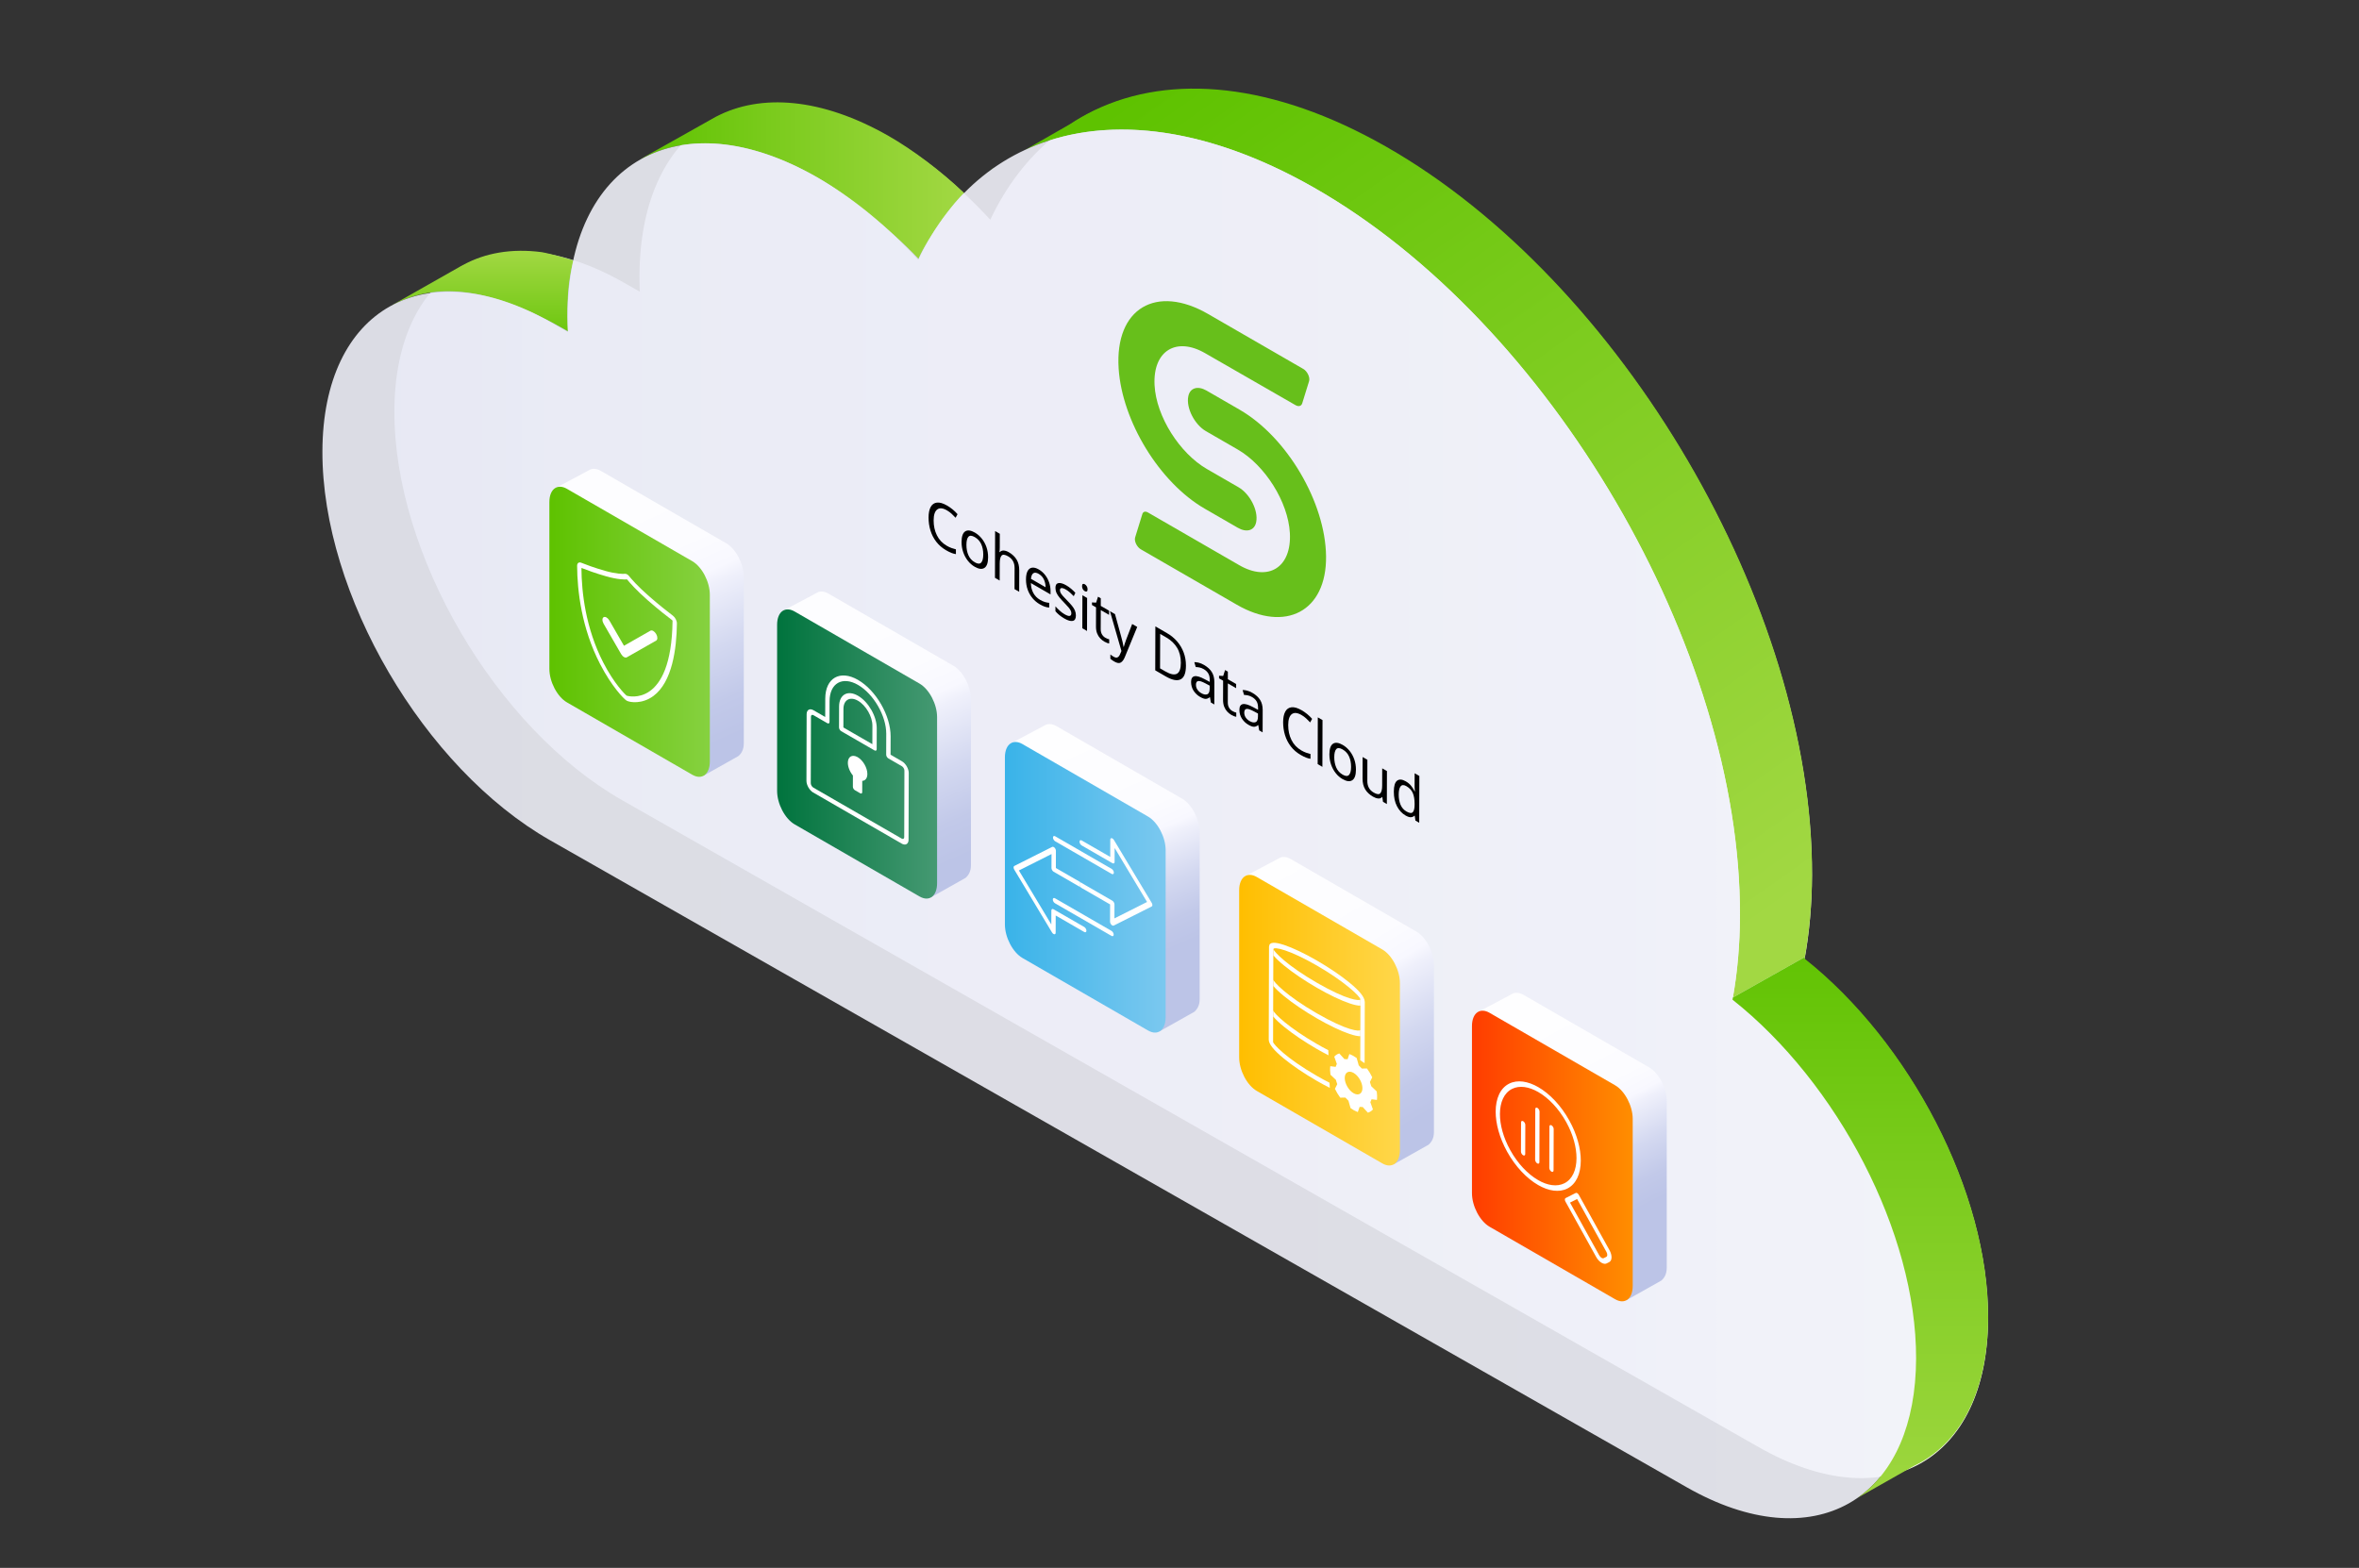 <?xml version="1.0" encoding="UTF-8"?><svg id="Layer_1" xmlns="http://www.w3.org/2000/svg" xmlns:xlink="http://www.w3.org/1999/xlink" viewBox="0 0 1624.7 1080"><rect x="0" y="0" width="1624.7" height="1080" fill="#333333" stroke="none"/><defs><style>.cls-1{fill:none;}.cls-2{fill:url(#linear-gradient);}.cls-3{clip-path:url(#clippath);}.cls-4{fill:#67bf1b;}.cls-5{fill:#fff;}.cls-6{clip-path:url(#clippath-1);}.cls-7{clip-path:url(#clippath-4);}.cls-8{clip-path:url(#clippath-3);}.cls-9{clip-path:url(#clippath-2);}.cls-10{clip-path:url(#clippath-5);}.cls-11{fill:url(#linear-gradient-8);}.cls-12{fill:url(#linear-gradient-9);}.cls-13{fill:url(#linear-gradient-3);}.cls-14{fill:url(#linear-gradient-4);}.cls-15{fill:url(#linear-gradient-2);}.cls-16{fill:url(#linear-gradient-6);}.cls-17{fill:url(#linear-gradient-7);}.cls-18{fill:url(#linear-gradient-5);}.cls-19{opacity:.9;}.cls-20{fill:url(#linear-gradient-14);}.cls-21{fill:url(#linear-gradient-15);}.cls-22{fill:url(#linear-gradient-16);}.cls-23{fill:url(#linear-gradient-17);}.cls-24{fill:url(#linear-gradient-13);}.cls-25{fill:url(#linear-gradient-12);}.cls-26{fill:url(#linear-gradient-10);}.cls-27{fill:url(#linear-gradient-11);}.cls-28{isolation:isolate;}</style><linearGradient id="linear-gradient" x1="271.6" y1="539.92" x2="1369.21" y2="539.92" gradientUnits="userSpaceOnUse"><stop offset="0" stop-color="#b2b7d8"/><stop offset=".16" stop-color="#c4c7e0"/><stop offset=".38" stop-color="#d5d8e9"/><stop offset=".53" stop-color="#dcdeec"/><stop offset="1" stop-color="#fffff7"/></linearGradient><linearGradient id="linear-gradient-2" x1="441.09" y1="124.37" x2="664.03" y2="124.37" gradientUnits="userSpaceOnUse"><stop offset="0" stop-color="#5ec200"/><stop offset=".41" stop-color="#7bcb1d"/><stop offset="1" stop-color="#a2d843"/></linearGradient><linearGradient id="linear-gradient-3" x1="331" y1="243.71" x2="331" y2="172.75" xlink:href="#linear-gradient-2"/><linearGradient id="linear-gradient-4" x1="816.03" y1="40.64" x2="1228.26" y2="623.66" xlink:href="#linear-gradient-2"/><linearGradient id="linear-gradient-5" x1="683.4" y1="116.08" x2="683.54" y2="116.27" xlink:href="#linear-gradient-2"/><linearGradient id="linear-gradient-6" x1="222.03" y1="567.54" x2="1319.65" y2="567.54" gradientUnits="userSpaceOnUse"><stop offset="0" stop-color="#edeef7"/><stop offset="1" stop-color="#f1f2f9"/></linearGradient><linearGradient id="linear-gradient-7" x1="1281.25" y1="636.86" x2="1281.25" y2="1056.59" xlink:href="#linear-gradient-2"/><clipPath id="clippath"><polygon class="cls-1" points="639.45 381.78 639.57 339.39 977.54 534.52 977.42 576.91 639.45 381.78"/></clipPath><linearGradient id="linear-gradient-8" x1="1047.91" y1="705.66" x2="1116.39" y2="839.24" gradientUnits="userSpaceOnUse"><stop offset="0" stop-color="#fefeff"/><stop offset=".41" stop-color="#fcfcff"/><stop offset=".52" stop-color="#f8f8ff"/><stop offset=".56" stop-color="#eff0fb"/><stop offset=".74" stop-color="#d3d8f0"/><stop offset=".89" stop-color="#c2c9e9"/><stop offset="1" stop-color="#bcc4e7"/></linearGradient><linearGradient id="linear-gradient-9" x1="1013.78" y1="796.32" x2="1124.49" y2="796.32" gradientUnits="userSpaceOnUse"><stop offset="0" stop-color="#ff3c00"/><stop offset="1" stop-color="#ff8e00"/></linearGradient><clipPath id="clippath-1"><polygon class="cls-1" points="1029.92 827.64 1030.19 731.96 1110.17 778.13 1109.89 873.81 1029.92 827.64"/></clipPath><linearGradient id="linear-gradient-10" x1="398.53" y1="301.16" x2="492.65" y2="512.93" xlink:href="#linear-gradient-8"/><linearGradient id="linear-gradient-11" x1="378.38" y1="435.19" x2="488.89" y2="435.19" gradientUnits="userSpaceOnUse"><stop offset="0" stop-color="#5ec200"/><stop offset="1" stop-color="#86d140"/></linearGradient><clipPath id="clippath-2"><polygon class="cls-1" points="397.24 462.83 397.49 375.79 466.23 415.47 465.98 502.51 397.24 462.83"/></clipPath><linearGradient id="linear-gradient-12" x1="555.31" y1="385.76" x2="649.14" y2="596.87" xlink:href="#linear-gradient-8"/><linearGradient id="linear-gradient-13" x1="535.22" y1="519.37" x2="645.38" y2="519.37" gradientUnits="userSpaceOnUse"><stop offset="0" stop-color="#00733d"/><stop offset="1" stop-color="#459972"/></linearGradient><clipPath id="clippath-3"><polygon class="cls-1" points="555.39 543.21 555.66 447.97 626 488.59 625.73 583.83 555.39 543.21"/></clipPath><linearGradient id="linear-gradient-14" x1="726.95" y1="508.37" x2="793.18" y2="659.91" xlink:href="#linear-gradient-8"/><linearGradient id="linear-gradient-15" x1="692.1" y1="611.2" x2="802.81" y2="611.2" gradientUnits="userSpaceOnUse"><stop offset="0" stop-color="#39b3e9"/><stop offset="1" stop-color="#7bc8ef"/></linearGradient><clipPath id="clippath-4"><polygon class="cls-1" points="697.98 627.45 698.23 538.33 793.76 593.48 793.51 682.6 697.98 627.45"/></clipPath><linearGradient id="linear-gradient-16" x1="867.89" y1="589.65" x2="975.65" y2="771.5" xlink:href="#linear-gradient-8"/><linearGradient id="linear-gradient-17" x1="853.44" y1="702.75" x2="964.15" y2="702.75" gradientUnits="userSpaceOnUse"><stop offset="0" stop-color="#ffbe00"/><stop offset="1" stop-color="#ffd74a"/></linearGradient><clipPath id="clippath-5"><polygon class="cls-1" points="873.78 730.92 874.03 642.64 948.63 685.71 948.38 773.99 873.78 730.92"/></clipPath></defs><path class="cls-2" d="M954.29,101.48c-122.26-69.61-227.34-44.92-272.26,49.86-21.42-23.21-45.2-42.89-70.23-57.14-94.36-53.72-171.09-10.6-171.39,96.27,0,3.45,.09,6.96,.22,10.45l-11.15-6.35c-86.89-49.47-157.58-9.74-157.86,88.71-.28,98.49,69.95,218.45,156.84,267.91l782.88,445.71c86.92,49.49,157.61,9.76,157.9-88.73,.25-86.66-54.14-189.96-126.43-247.19,3.28-17.9,5.07-37.22,5.13-58,.53-184.35-130.93-408.88-293.63-501.51Z"/><path class="cls-15" d="M562.23,121.82c20.54,11.69,49.82,34.86,70.35,56.4,6.55-15.08,25.55-40.49,31.45-45.23-15.72-15.08-35.46-29.9-52.17-39.42-46.08-26.24-87.93-29.31-118.75-13.17l.02-.03-49.18,27.65s-5.96,3.41-.68,.63c30.84-16.21,72.78-13.12,118.95,13.17Z"/><path class="cls-13" d="M391.25,228.29s-2.46-27.3,3.77-48.78c.1-.35-15.4-4.68-21.88-5.81-20.5-2.72-38.96,.44-54.33,8.9l-.02-.05-51.2,29.05s-2.48,1.24,2.78-1.52c24.79-13.03,60.29-17.16,120.9,18.21Z"/><g><path class="cls-14" d="M904.72,129.11c162.69,92.63,294.16,317.16,293.63,501.51-.06,20.22-1.77,39.03-4.88,56.53l49.6-27.92c3.12-17.6,4.89-36.5,4.95-56.84,.53-184.35-130.93-408.88-293.66-501.53-77.42-44.07-147.94-50.29-200.68-24.88h-.05s-.53,.29-.53,.29c-5.63,2.74-11.04,5.85-16.25,9.31l-30.61,17.55c52.49-24.19,122.14-17.5,198.49,25.97Z"/><path class="cls-18" d="M684.66,115.5l-2.37,1.36c.33-.14,.67-.27,1.01-.41,.45-.32,.91-.64,1.37-.95Z"/></g><g class="cls-19"><path class="cls-16" d="M904.72,129.11c-122.26-69.61-227.34-44.92-272.26,49.86-21.42-23.21-45.2-42.89-70.23-57.14-94.36-53.72-171.09-10.6-171.39,96.27,0,3.45,.09,6.96,.22,10.45l-11.15-6.35c-86.89-49.47-157.58-9.74-157.86,88.71-.28,98.49,69.95,218.45,156.84,267.91l782.88,445.71c86.92,49.49,157.61,9.76,157.9-88.73,.25-86.66-54.14-189.96-126.43-247.19,3.28-17.9,5.07-37.22,5.13-58,.53-184.35-130.93-408.88-293.63-501.51Z"/></g><g class="cls-28"><g><path class="cls-4" d="M897.58,254.12l-65.58-37.86c-35.51-20.5-64.28-4.09-61.56,37.64,2.36,36.17,28.02,78.44,59.31,96.51l22.73,13.12c6.01,3.47,11.53,2.06,12.69-3.95,1.57-8.09-4.47-19.49-12.13-23.91l-21.84-12.61c-18.62-10.75-34.92-36.06-36.03-57.79-1.21-23.64,14.93-33.47,34.88-21.95l62.18,35.75c2.14,1.23,4.02,.71,4.64-1.25l4.72-15.25c.81-2.6-1.21-6.83-4.02-8.46"/><path class="cls-4" d="M853.81,282.24l-22.86-13.2c-5.92-3.42-11.33-1.99-12.53,3.9-1.66,8.1,4.4,19.59,12.1,24.04l21.98,12.69c18.53,10.7,34.69,35.87,35.87,57.53,1.29,23.77-14.87,33.67-34.86,22.12l-62.9-36.31c-1.77-1.02-3.32-.6-3.83,1.04l-4.98,16.14c-.77,2.51,1.18,6.61,3.89,8.18l66.15,38.19c33.39,19.28,61.9,4.73,61.45-33.41-.44-37.07-26.92-82.11-59.48-100.9"/></g></g><path class="cls-17" d="M1242.89,660.39c.07-.38,.12-.78,.18-1.16l-49.6,27.92c-.09,.49-.16,.99-.25,1.47,72.29,57.23,126.68,160.53,126.43,247.19-.13,45.61-15.37,78.6-40.31,95.98l38.74-21.96c31.33-14.8,51.06-50.33,51.21-102.23,.25-86.7-54.1-189.94-126.39-247.21Z"/><g class="cls-28"><g class="cls-3"><g><path d="M652.22,348.22c-2.71-1.56-5.01-2.23-6.91-2.01-1.9,.22-3.34,1.21-4.31,2.98s-1.47,4.18-1.48,7.24,.43,6.18,1.32,9.04c.89,2.86,2.23,5.45,4.02,7.76,1.79,2.3,4.03,4.24,6.71,5.79,1.45,.84,2.7,1.46,3.74,1.86,1.05,.41,2.06,.68,3.05,.83v-3.3c-1-.24-2.02-.56-3.06-.93-1.03-.37-2.11-.88-3.24-1.54-3.03-1.75-5.29-4.15-6.8-7.21-1.51-3.07-2.25-6.47-2.24-10.24s.83-6.3,2.46-7.54c1.63-1.24,3.86-1.04,6.69,.59,1.18,.68,2.27,1.48,3.26,2.4,.99,.91,1.9,1.82,2.71,2.71l1.34-2.45c-2.07-2.38-4.48-4.37-7.26-5.98"/><path d="M671.36,387.34c-2.02-1.16-3.48-2.8-4.4-4.9-.92-2.09-1.37-4.49-1.36-7.17s.47-4.53,1.38-5.53c.92-1,2.38-.92,4.4,.25s3.49,2.78,4.42,4.84c.93,2.07,1.39,4.44,1.39,7.13s-.48,4.54-1.42,5.56c-.94,1.03-2.4,.97-4.39-.18m.09-20.46c-2.85-1.64-5.1-1.92-6.74-.83-1.64,1.1-2.47,3.52-2.48,7.28,0,2.52,.38,4.88,1.16,7.1,.78,2.22,1.85,4.18,3.21,5.89s2.92,3.07,4.66,4.07c2.83,1.63,5.08,1.9,6.74,.79,1.67-1.1,2.5-3.54,2.51-7.29,0-2.52-.38-4.87-1.14-7.05-.77-2.19-1.84-4.14-3.22-5.85s-2.95-3.08-4.72-4.11"/><path d="M688.59,367.69l-3.24-1.87-.09,32.21,3.24,1.87,.03-11.74c0-2.66,.43-4.46,1.26-5.41,.83-.96,2.35-.79,4.56,.49,2.96,1.71,4.43,4.38,4.42,8.02l-.04,14.54,3.21,1.85,.04-14.79c0-2.91-.59-5.38-1.81-7.39-1.21-2.01-3.01-3.71-5.4-5.09-1.28-.74-2.47-1.12-3.57-1.16-1.09-.04-1.96,.34-2.61,1.13l-.22-.13c.13-.92,.19-1.94,.19-3.08l.03-9.45"/><path d="M710.05,398.72c.18-1.93,.71-3.22,1.62-3.84s2.12-.49,3.68,.4c1.65,.95,2.85,2.25,3.61,3.89,.76,1.65,1.15,3.43,1.17,5.36l-10.07-5.81m5.34-6.47c-1.75-1.01-3.28-1.41-4.6-1.21s-2.34,.98-3.07,2.34c-.73,1.36-1.1,3.29-1.11,5.77s.39,4.91,1.18,7.09,1.91,4.13,3.33,5.83c1.42,1.69,3.08,3.09,4.98,4.19,1.35,.78,2.52,1.33,3.51,1.66,.98,.33,1.98,.53,2.99,.6v-3.26c-1.03-.09-2.03-.28-3-.57-.97-.3-2.08-.8-3.34-1.52-1.97-1.14-3.5-2.69-4.58-4.67-1.09-1.98-1.66-4.26-1.7-6.86l13.54,7.82v-2.24c.01-2.06-.31-4.05-.96-5.97-.65-1.92-1.58-3.65-2.81-5.21-1.23-1.56-2.68-2.82-4.35-3.79"/><path d="M734.34,403.19c-2.21-1.28-4-1.78-5.37-1.53-1.37,.26-2.06,1.35-2.06,3.27,0,1.24,.24,2.4,.73,3.48,.49,1.08,1.19,2.16,2.09,3.24,.91,1.09,2,2.29,3.28,3.59,1.3,1.32,2.3,2.41,3,3.26,.7,.86,1.18,1.6,1.45,2.2,.27,.61,.41,1.2,.4,1.76,0,1.02-.38,1.62-1.11,1.8-.74,.18-1.94-.2-3.58-1.15-1.16-.67-2.29-1.51-3.41-2.54-1.12-1.03-2.07-2-2.86-2.91v3.39c.75,.89,1.63,1.75,2.62,2.59,1,.82,2.18,1.64,3.56,2.44,2.41,1.39,4.33,1.93,5.76,1.63,1.43-.31,2.15-1.57,2.15-3.77,0-1.22-.23-2.36-.69-3.44-.46-1.08-1.14-2.15-2.02-3.23-.88-1.07-1.95-2.25-3.2-3.51-1.26-1.26-2.26-2.32-3-3.17-.75-.86-1.28-1.59-1.6-2.19-.32-.61-.48-1.24-.47-1.89,0-.85,.35-1.32,1.05-1.41,.7-.09,1.72,.24,3.05,1.01,.96,.55,1.89,1.24,2.8,2.04,.91,.81,1.78,1.65,2.61,2.53l1.11-2.33c-.91-.97-1.88-1.9-2.93-2.79-1.05-.88-2.17-1.68-3.38-2.38"/><path d="M748.73,411.92l-3.25-1.88-.06,22.72,3.25,1.88,.06-22.72m-1.57-9.44c-.54-.31-1-.38-1.36-.21-.37,.17-.56,.66-.56,1.48s.18,1.53,.55,2.13c.36,.59,.82,1.05,1.36,1.36,.49,.28,.93,.35,1.31,.18,.38-.16,.58-.65,.58-1.47s-.19-1.53-.57-2.13c-.38-.6-.82-1.04-1.31-1.33"/><path d="M758.15,412.14l-1.92-1.11-1.31,4.09-2.85-.16v1.78s2.8,1.62,2.8,1.62l-.04,13.23c0,1.83,.26,3.42,.8,4.75,.53,1.33,1.24,2.45,2.11,3.37,.87,.92,1.82,1.67,2.86,2.27,.59,.34,1.2,.63,1.85,.87,.64,.24,1.13,.36,1.48,.36v-2.84c-.31-.04-.73-.17-1.25-.38-.52-.22-1.02-.47-1.51-.75-.91-.52-1.65-1.28-2.23-2.28-.58-1-.86-2.19-.86-3.58l.04-13.14,5.72,3.3v-2.88s-5.71-3.3-5.71-3.3v-5.22"/><path d="M783.26,431.86l-3.51-2.02-4.06,10.57c-.35,.96-.68,1.91-1.01,2.88-.32,.96-.56,1.75-.71,2.37l-.15-.08c-.14-1.02-.36-2.12-.66-3.31-.29-1.18-.62-2.47-.99-3.84l-4.24-15.4-3.47-2,7.9,27.41-1.04,2.41c-.42,.97-.98,1.63-1.67,1.97-.69,.34-1.6,.18-2.74-.48-.41-.24-.82-.5-1.19-.78-.38-.28-.71-.52-.98-.73v2.96c.31,.27,.69,.57,1.13,.89,.44,.33,.96,.66,1.54,1,1.92,1.11,3.42,1.34,4.51,.69,1.09-.65,1.99-1.84,2.71-3.57l8.6-20.94"/><path d="M798.96,460.41l.07-23.73,4.32,2.49c3.17,1.83,5.62,4.19,7.35,7.06,1.73,2.88,2.59,6.34,2.58,10.38-.02,8.03-3.6,9.98-10.73,5.86l-3.58-2.06m4.87-24.23l-8.11-4.69-.09,30.26,7.34,4.24c4.33,2.5,7.71,3.16,10.14,1.97,2.43-1.18,3.66-4.33,3.67-9.45,0-3.22-.51-6.24-1.57-9.05-1.05-2.82-2.55-5.35-4.51-7.61-1.95-2.26-4.24-4.15-6.87-5.66"/><path d="M827.29,477.45c-1.06-.61-1.92-1.41-2.6-2.4s-1.01-2.11-1.01-3.38c0-1.44,.48-2.29,1.43-2.53,.95-.24,2.65,.29,5.11,1.6l2.92,1.55v2.04c-.01,2.2-.58,3.51-1.7,3.92-1.12,.41-2.51,.15-4.15-.8m2.01-19.39c-1.28-.74-2.51-1.26-3.69-1.56-1.18-.3-2.2-.42-3.06-.39l.99,3.37c.81,.02,1.69,.12,2.62,.31,.93,.18,1.92,.57,2.95,1.17,1.3,.75,2.31,1.71,3.02,2.86,.71,1.15,1.07,2.67,1.06,4.56v1.36s-3.36-1.81-3.36-1.81c-3.22-1.74-5.61-2.45-7.16-2.11-1.55,.33-2.33,1.63-2.34,3.89s.58,4.36,1.75,6.13c1.18,1.78,2.66,3.18,4.46,4.21,1.65,.95,2.96,1.41,3.92,1.37,.96-.04,1.87-.44,2.73-1.18l.15,.09,.62,3.58,2.36,1.36,.04-15.47c0-2.66-.57-4.93-1.72-6.81-1.15-1.89-2.93-3.52-5.35-4.92"/><path d="M845.66,462.66l-1.92-1.11-1.3,4.09-2.85-.16v1.78s2.8,1.62,2.8,1.62l-.04,13.23c0,1.83,.27,3.42,.8,4.75,.54,1.33,1.25,2.45,2.12,3.37,.87,.91,1.82,1.67,2.85,2.26,.59,.34,1.21,.63,1.85,.87,.64,.24,1.13,.36,1.48,.36v-2.84c-.31-.04-.73-.17-1.24-.38-.52-.22-1.02-.47-1.51-.75-.91-.52-1.65-1.28-2.23-2.28-.58-1-.86-2.19-.86-3.58l.04-13.14,5.71,3.3v-2.88s-5.71-3.3-5.71-3.3v-5.22"/><path d="M860.56,496.66c-1.05-.61-1.92-1.41-2.6-2.4-.67-.98-1.01-2.11-1.01-3.38,0-1.44,.48-2.29,1.43-2.53,.95-.24,2.65,.29,5.11,1.6l2.91,1.55v2.04c-.01,2.2-.57,3.52-1.7,3.92-1.12,.41-2.51,.15-4.15-.8m2.02-19.39c-1.28-.74-2.51-1.26-3.69-1.56-1.18-.3-2.21-.43-3.07-.39l.99,3.37c.81,.02,1.69,.12,2.63,.31,.93,.18,1.92,.57,2.95,1.17,1.3,.75,2.31,1.71,3.02,2.86,.71,1.14,1.06,2.66,1.06,4.56v1.36s-3.36-1.81-3.36-1.81c-3.22-1.74-5.61-2.45-7.16-2.11-1.55,.33-2.33,1.63-2.34,3.89s.58,4.36,1.76,6.13c1.18,1.77,2.66,3.18,4.46,4.21,1.65,.95,2.95,1.4,3.91,1.37,.97-.04,1.87-.44,2.74-1.18l.15,.08,.62,3.58,2.36,1.36,.04-15.47c0-2.66-.57-4.93-1.72-6.81-1.15-1.89-2.93-3.52-5.34-4.91"/><path d="M896.42,489.21c-2.71-1.56-5.01-2.23-6.91-2.01-1.89,.22-3.34,1.21-4.31,2.98s-1.47,4.19-1.48,7.24,.43,6.18,1.32,9.04c.89,2.87,2.23,5.45,4.03,7.76,1.79,2.31,4.02,4.23,6.7,5.78,1.45,.84,2.7,1.46,3.75,1.86,1.04,.41,2.06,.68,3.04,.82v-3.3c-1-.24-2.02-.56-3.05-.92-1.03-.37-2.12-.89-3.25-1.54-3.03-1.75-5.29-4.15-6.8-7.21-1.51-3.07-2.25-6.47-2.24-10.24s.83-6.3,2.46-7.54c1.63-1.24,3.86-1.04,6.69,.59,1.18,.68,2.27,1.48,3.26,2.4s1.9,1.82,2.71,2.71l1.34-2.45c-2.07-2.38-4.48-4.37-7.26-5.98"/><polyline points="910.85 496.01 907.6 494.14 907.51 526.35 910.76 528.23 910.85 496.01"/><path d="M924.71,533.61c-2.02-1.16-3.48-2.8-4.41-4.9-.91-2.09-1.37-4.49-1.36-7.17s.47-4.53,1.38-5.53c.91-1,2.38-.92,4.39,.24s3.49,2.78,4.42,4.84c.93,2.07,1.39,4.44,1.39,7.13s-.48,4.54-1.42,5.56c-.94,1.03-2.4,.97-4.39-.18m.1-20.45c-2.85-1.65-5.1-1.93-6.74-.84-1.64,1.1-2.47,3.52-2.48,7.28,0,2.52,.38,4.89,1.16,7.1,.78,2.22,1.86,4.19,3.21,5.89,1.36,1.71,2.92,3.07,4.66,4.07,2.83,1.63,5.08,1.9,6.74,.79,1.67-1.1,2.5-3.54,2.51-7.29,0-2.52-.38-4.87-1.14-7.05-.77-2.19-1.84-4.14-3.22-5.85s-2.95-3.08-4.71-4.1"/><path d="M955.2,531.13l-3.24-1.87-.03,11.83c0,2.66-.43,4.45-1.29,5.37-.85,.93-2.37,.75-4.56-.51-2.92-1.69-4.38-4.34-4.37-7.96l.04-14.62-3.29-1.9-.04,14.88c0,2.88,.59,5.33,1.8,7.34,1.2,2.01,2.99,3.7,5.38,5.08,1.28,.74,2.48,1.16,3.62,1.26s2.02-.25,2.66-1.07l.15,.08,.48,3.29,2.65,1.53,.06-22.72"/><path d="M968.57,558.93c-1.77-1.02-3.09-2.54-3.96-4.54-.86-2-1.3-4.36-1.29-7.07s.45-4.57,1.33-5.66c.88-1.09,2.19-1.14,3.94-.13,2.19,1.26,3.69,2.89,4.49,4.87s1.2,4.38,1.19,7.21v.68c0,2.66-.44,4.39-1.29,5.22-.85,.83-2.32,.64-4.41-.57m8.97-24.41l-3.24-1.87-.03,9.07c0,.43,.02,1.01,.07,1.76,.05,.76,.09,1.32,.14,1.72l-.22-.13c-.62-1.29-1.41-2.54-2.37-3.75-.97-1.21-2.22-2.26-3.75-3.14-2.46-1.42-4.43-1.56-5.93-.42-1.49,1.13-2.24,3.65-2.25,7.55s.71,7.26,2.18,10.07c1.47,2.82,3.43,4.94,5.9,6.36,1.55,.89,2.82,1.29,3.8,1.17,.99-.11,1.77-.48,2.37-1.09l.15,.08,.47,3.33,2.62,1.51,.09-32.21"/></g></g></g><g><path class="cls-11" d="M1147.92,873.45v-115.05c0-8.93-5.43-19.29-12.12-23.16l-86.48-49.93c-3.12-1.8-5.97-1.87-8.12-.53l-23.47,12.47,12.04,6.95v108.43c0,8.92,5.43,19.29,12.12,23.16l78.21,45.16v14.7l24.09-13.55c2.01-1.72,3.72-4.39,3.72-8.65Z"/><path class="cls-12" d="M1025.9,697.67l86.47,49.92c6.69,3.86,12.12,14.23,12.12,23.16v115.04c0,8.92-5.43,13.03-12.12,9.16l-86.47-49.92c-6.69-3.86-12.12-14.23-12.12-23.16v-115.04c0-4.69,1.5-8.05,3.89-9.62,2.16-1.42,5.05-1.38,8.23,.45Z"/><g class="cls-28"><g class="cls-6"><g><path class="cls-5" d="M1103.06,866.48c-.57-.33-1.14-.91-1.56-1.66l-20.19-36.42,4.89-2.46,20.19,36.42c.39,.69,.58,1.41,.58,2.02,0,.66-.23,1.18-.68,1.4l-1.77,.89c-.41,.2-.93,.12-1.47-.19m-17.86-42.37l1.08-.54-1.08,.54m1.08-2.23c-.36-.21-.72-.27-1.01-.12l-7.04,3.55c-.59,.3-.62,1.35-.07,2.35l21.21,38.24c.99,1.78,2.33,3.18,3.67,3.95,0,0,.02,0,.02,.01,0,0,.02,0,.03,.01,1.24,.71,2.49,.91,3.46,.41l1.77-.89c1.06-.53,1.6-1.79,1.61-3.33,0-1.43-.45-3.15-1.37-4.8l-21.2-38.24c-.29-.52-.68-.93-1.07-1.15"/><path class="cls-5" d="M1059.33,812.88c-7.02-4.05-14-11.28-19.17-20.61-4.78-8.63-7.14-17.45-7.12-24.91,.02-8.07,2.82-14.5,8.35-17.28,5.12-2.57,11.61-1.55,18.1,2.19,7.02,4.06,14,11.29,19.18,20.62l1.07-.54,1.08-.54-1.08,.54-1.07,.54c4.78,8.63,7.13,17.46,7.11,24.91-.02,8.07-2.82,14.5-8.35,17.28-5.12,2.57-11.61,1.56-18.1-2.19m.18-64c-7.21-4.16-14.44-5.29-20.12-2.43-6.14,3.08-9.26,10.25-9.28,19.21-.03,8.27,2.6,18.11,7.91,27.7,5.75,10.36,13.52,18.41,21.31,22.91,7.21,4.16,14.45,5.3,20.12,2.44,6.14-3.09,9.26-10.25,9.28-19.21,.03-8.27-2.6-18.11-7.91-27.69-5.75-10.36-13.52-18.42-21.31-22.92"/><path class="cls-5" d="M1049.06,772.33c-.82-.47-1.48-.1-1.48,.84l-.06,20.07c0,.93,.65,2.07,1.47,2.54s1.47,.09,1.47-.84l.06-20.07c0-.93-.65-2.07-1.46-2.54"/><path class="cls-5" d="M1058.86,763.16c-.82-.47-1.48-.09-1.48,.84l-.1,34.86c0,.93,.65,2.07,1.47,2.54s1.47,.09,1.47-.84l.1-34.86c0-.93-.65-2.07-1.46-2.54"/><path class="cls-5" d="M1068.59,775.17c-.81-.47-1.47-.09-1.47,.85l-.08,28.48c0,.93,.65,2.07,1.46,2.54s1.48,.1,1.48-.84l.08-28.48c0-.94-.65-2.07-1.47-2.55"/></g></g></g></g><g><path class="cls-26" d="M512.27,512.19v-114.84c0-8.91-5.42-19.26-12.1-23.12l-86.32-49.84c-3.12-1.8-5.96-1.87-8.1-.53l-23.43,12.45,12.02,6.94v108.23c0,8.91,5.42,19.26,12.1,23.12l78.07,45.07v14.67l24.04-13.52c2.01-1.72,3.71-4.38,3.71-8.63Z"/><path class="cls-27" d="M390.47,336.73l86.31,49.83c6.68,3.86,12.1,14.21,12.1,23.12v114.83c0,8.91-5.42,13-12.1,9.15l-86.31-49.83c-6.68-3.86-12.1-14.21-12.1-23.12v-114.83c0-4.68,1.49-8.03,3.88-9.6,2.16-1.42,5.04-1.38,8.22,.45Z"/><g class="cls-28"><g class="cls-9"><g><path class="cls-5" d="M431.62,479.22c-1-.73-8.65-8.24-16.19-22.96-12.15-23.75-14.85-48.34-14.98-64.78,0-.17,.11-.25,.25-.19,3,1.2,9.17,3.54,16.69,5.67,8.08,2.3,12.73,2.28,14.47,2.15,1.73,2.13,6.37,7.51,14.43,14.53,7.45,6.49,13.64,11.3,16.67,13.58,.15,.11,.25,.32,.25,.48-.77,60.25-30.81,51.81-31.57,51.52h-.01m.25-83.6c-.48-.28-.95-.41-1.38-.37-1.52,.14-5.92,.19-13.82-2.05-7.4-2.1-13.46-4.4-16.41-5.58-1.6-.64-2.81,.29-2.79,2.17,.13,17.11,2.98,42.74,15.84,67.68,7.85,15.22,16.19,23.85,18.18,25.11l.25,.14,.04,.02c2.16,1.12,10.51,2.42,18.25-3.33,12.97-9.64,15.96-32.48,16.17-49.95,.02-1.85-1.17-4.16-2.77-5.37h0c-2.97-2.25-9.05-6.97-16.38-13.36-7.89-6.88-12.28-12-13.79-13.89-.42-.53-.9-.94-1.38-1.22"/><path class="cls-5" d="M449.94,434.65c-.7-.41-1.41-.51-1.95-.21l-18.24,10.39-10.09-17.47c-.54-.91-1.24-1.62-1.94-2.02s-1.4-.51-1.94-.22c-1.11,.59-1.15,2.6-.08,4.5l12.06,20.88c.54,.94,1.25,1.67,1.97,2.08s1.43,.51,1.98,.2l20.22-11.52c1.07-.63,1.08-2.63,.01-4.49-.54-.95-1.27-1.69-1.99-2.11"/></g></g></g></g><g><path class="cls-25" d="M668.7,596.13v-114.48c0-8.88-5.4-19.2-12.06-23.05l-86.05-49.68c-3.11-1.79-5.94-1.86-8.08-.53l-23.36,12.41,11.99,6.92v107.89c0,8.88,5.4,19.2,12.06,23.04l77.83,44.93v14.62l23.97-13.48c2-1.71,3.7-4.37,3.7-8.6Z"/><path class="cls-24" d="M547.28,421.22l86.05,49.68c6.66,3.85,12.06,14.16,12.06,23.04v114.47c0,8.88-5.4,12.96-12.06,9.12l-86.05-49.68c-6.66-3.85-12.06-14.16-12.06-23.04v-114.47c0-4.67,1.49-8.01,3.87-9.57,2.15-1.41,5.03-1.37,8.19,.45Z"/><g class="cls-28"><g class="cls-8"><g><path class="cls-5" d="M580.86,501.1l.04-12.7c0-3.16,1.13-5.38,2.95-6.42,1.82-1.03,4.31-.88,7.06,.71,2.75,1.59,5.23,4.31,7.04,7.43,1.8,3.13,2.91,6.63,2.9,9.8l-.04,12.7-19.95-11.52m10.06-21.85c-7.16-4.12-12.99-.8-13.02,7.42l-.04,14.42c0,.45,.16,.99,.44,1.47,.27,.47,.66,.88,1.06,1.11h.02s22.93,13.25,22.93,13.25c.39,.22,.78,.27,1.05,.11,.28-.16,.44-.51,.44-.96l.04-14.42c.02-8.22-5.77-18.26-12.92-22.39m-30.78,63.25c-.48-.28-.91-.74-1.23-1.3-.32-.56-.51-1.16-.51-1.71l.13-45.85c0-.54,.19-.93,.51-1.11,.33-.18,.76-.15,1.23,.12l9.54,5.51c.4,.23,.78,.27,1.06,.11,.28-.16,.44-.51,.44-.97l.04-14.37c.02-6.16,2.23-10.49,5.78-12.52,3.56-2.02,8.43-1.73,13.8,1.37,5.36,3.1,10.23,8.43,13.76,14.54,3.53,6.11,5.71,12.98,5.69,19.14l-.04,14.37c0,.45,.16,.99,.43,1.47,.28,.48,.66,.88,1.06,1.11l9.32,5.38c.48,.28,.91,.75,1.23,1.31,.32,.55,.51,1.16,.51,1.7l-.13,45.85c0,.55-.19,.93-.51,1.12-.33,.18-.76,.15-1.23-.12l-60.87-35.14m30.81-74.16c-12.39-7.15-22.54-1.37-22.58,12.87l-.04,12.66-8.04-4.64c-2.62-1.51-4.74-.3-4.75,2.7l-.13,45.85c0,3.01,2.1,6.66,4.72,8.18l60.87,35.14c2.62,1.5,4.74,.3,4.75-2.71l.13-45.85c0-3-2.1-6.66-4.72-8.17l-7.81-4.51,.04-12.66c.03-14.24-10.05-31.7-22.43-38.85"/><path class="cls-5" d="M590.68,521.57c-.14-.08-.28-.16-.43-.23-3.28-1.66-5.99-.2-6.28,3.39-.26,3.07,1.21,6.77,3.45,9.47l-.02,7.78c0,.85,.6,1.89,1.34,2.31l3.74,2.16c.74,.43,1.34,.08,1.35-.77l.02-7.78c2.09-.1,3.51-1.83,3.52-4.75,.01-4.26-2.98-9.45-6.69-11.59"/></g></g></g></g><g><path class="cls-20" d="M826.24,688.34v-115.05c0-8.93-5.43-19.29-12.12-23.16l-86.48-49.93c-3.12-1.8-5.97-1.87-8.12-.53l-23.47,12.47,12.04,6.95v108.43c0,8.92,5.43,19.29,12.12,23.16l78.21,45.16v14.7l24.09-13.55c2.01-1.72,3.72-4.39,3.72-8.65Z"/><path class="cls-21" d="M704.22,512.56l86.47,49.92c6.69,3.86,12.12,14.23,12.12,23.16v115.04c0,8.92-5.43,13.03-12.12,9.16l-86.47-49.92c-6.69-3.86-12.12-14.23-12.12-23.16v-115.04c0-4.69,1.5-8.05,3.89-9.62,2.16-1.42,5.05-1.38,8.23,.45Z"/><g class="cls-28"><g class="cls-7"><g><path class="cls-5" d="M725.73,583.48c-.37-.21-.74-.27-1.02-.13l-13.08,6.58-13.08,6.59c-.3,.15-.47,.5-.48,.97s.17,1.03,.47,1.53l13,21.64,13,21.65c.28,.47,.65,.84,1.02,1.05,.2,.12,.4,.19,.59,.2,.55,.05,.91-.37,.91-1.05l.03-11.87,19.66,11.35c.82,.48,1.5,.09,1.5-.86s-.67-2.1-1.49-2.58l-21.17-12.22c-.39-.22-.78-.27-1.05-.1-.28,.15-.44,.51-.44,.96l-.03,9.61-10.48-17.45-11.85-19.73,11.92-6,10.55-5.31-.03,9.6c0,.45,.16,.99,.44,1.47,.27,.48,.66,.89,1.05,1.11l18.88,10.9c-.66-.56-1.16-1.53-1.15-2.34,0-.95,.68-1.34,1.5-.86l2.29,1.32c-.11-.09-.22-.17-.33-.24l-19.66-11.35,.03-11.87c0-.69-.35-1.51-.9-2.1-.19-.2-.39-.37-.59-.48"/><path class="cls-5" d="M766.19,577.56c-.2-.12-.4-.19-.6-.2-.55-.05-.91,.37-.91,1.05l-.03,11.87-19.66-11.35c-.82-.48-1.5-.09-1.5,.86,0,.95,.67,2.1,1.49,2.58l21.17,12.22c.39,.22,.78,.27,1.06,.11,.28-.16,.44-.51,.44-.96l.03-9.61,10.48,17.46,11.85,19.72-11.92,6-10.55,5.31,.03-9.6c0-.45-.16-.99-.43-1.47-.28-.48-.67-.89-1.06-1.12l-18.88-10.9-2.29-1.32c-.82-.48-1.5-.09-1.5,.86,0,.81,.49,1.78,1.15,2.34,.11,.09,.22,.17,.33,.24l19.66,11.35-.03,11.87c0,.69,.35,1.52,.9,2.11,.19,.2,.39,.37,.59,.48,.38,.22,.75,.27,1.03,.12l13.08-6.58,13.08-6.59c.3-.15,.47-.5,.48-.97s-.17-1.03-.47-1.53l-13-21.64-13-21.64c-.28-.47-.65-.85-1.02-1.06"/><path class="cls-5" d="M765.65,598.54l-38.93-22.48c-.83-.48-1.5-.1-1.51,.86,0,.95,.67,2.1,1.5,2.58l38.93,22.48c.83,.48,1.5,.1,1.51-.85s-.67-2.11-1.5-2.59"/><path class="cls-5" d="M765.53,641.24l-38.93-22.48c-.83-.48-1.5-.1-1.51,.86,0,.95,.67,2.1,1.5,2.58l38.93,22.48c.83,.48,1.5,.1,1.51-.85,0-.95-.67-2.11-1.5-2.59"/></g></g></g></g><g><path class="cls-22" d="M987.59,779.89v-115.05c0-8.93-5.43-19.29-12.12-23.16l-86.48-49.93c-3.12-1.8-5.97-1.87-8.12-.53l-23.47,12.47,12.04,6.95v108.43c0,8.92,5.43,19.29,12.12,23.16l78.21,45.16v14.7l24.09-13.55c2.01-1.72,3.72-4.39,3.72-8.65Z"/><path class="cls-23" d="M865.56,604.11l86.47,49.92c6.69,3.86,12.12,14.23,12.12,23.16v115.04c0,8.92-5.43,13.03-12.12,9.16l-86.47-49.92c-6.69-3.86-12.12-14.23-12.12-23.16v-115.04c0-4.69,1.5-8.05,3.89-9.62,2.16-1.42,5.05-1.38,8.23,.45Z"/><g class="cls-28"><g class="cls-10"><g><path class="cls-5" d="M876.95,674.88v4.26c1.7,2.05,4.17,4.38,7.39,7.02,6.05,4.95,14.07,10.38,22.58,15.3,8.52,4.92,16.54,8.74,22.6,10.78,3.22,1.08,5.68,1.6,7.4,1.54v-4.24c-.6,1.02-8.84,.68-29.99-11.52-21.41-12.36-29.56-21.6-29.99-23.14m-3-1.78h0c0,.08,0,.17,0,.26v-.26m65.98,38.09v.5c.02-.15,.03-.31,.03-.48l-.03-.02"/><path class="cls-5" d="M877.05,653.95c0,.12-.03,.21-.05,.29v3.85c1.71,2.05,4.17,4.38,7.39,7.02,6.05,4.95,14.07,10.38,22.58,15.3,8.52,4.92,16.54,8.74,22.6,10.78,3.22,1.08,5.68,1.6,7.4,1.54v-3.89c0-.09-.02-.19-.02-.3-.85,.96-9.17,.43-29.96-11.57s-29.16-21.15-29.94-23.02m-3.02-1.89l-.03-.02c0,.08,0,.16,0,.25,0-.09,.01-.16,.02-.23m65.94,38.07c.02,.13,.03,.29,.02,.44,.02-.13,.02-.27,.02-.42l-.04-.03"/><path class="cls-5" d="M876.89,695.94v4.26c1.7,2.05,4.17,4.38,7.39,7.02,6.05,4.95,14.07,10.38,22.58,15.3,2.75,1.59,5.47,3.07,8.11,4.42l-.15-3.53c-2.59-1.33-5.26-2.79-7.95-4.34-18.81-10.86-29.43-20.76-29.99-23.14m-3-1.79h0c0,.06,0,.12,0,.18v-.18"/><path class="cls-5" d="M907.03,661.69c-8.52-4.92-16.54-8.74-22.57-10.75-6.85-2.29-10.25-1.98-10.39,.92-.01,.05-.03,.11-.04,.19-.01,.07-.02,.14-.02,.23,0,.09,0,.19,0,.31l-.06,20.5v.26s-.06,20.8-.06,20.8v.18s-.07,21.76-.07,21.76c0,3.05,3.39,7.32,10.4,13.07,6.05,4.95,14.07,10.38,22.58,15.3,3.09,1.78,6.14,3.44,9.07,4.92l-.18-3.55c-2.87-1.45-5.86-3.07-8.89-4.82-21.41-12.36-29.57-21.6-29.99-23.15l.05-17.68v-4.26s.06-16.8,.06-16.8v-4.26s.06-16.79,.06-16.79v-3.85c.03-.08,.05-.17,.06-.29,0-.05,0-.11,0-.17,.31-1.83,11.17,.51,29.96,11.36,18.79,10.85,29.63,21.03,29.93,23.21,0,.07,0,.13,0,.19,0,.11,.02,.21,.04,.3v3.89s-.06,16.82-.06,16.82v4.24s-.06,16.57-.06,16.57l2.97,2.04,.03-.16-.66-.53,.65,.38,.06-20.39v-.5s.06-20.51,.06-20.51c0-.04,0-.08,0-.12,0-.16,0-.31-.02-.44,0-.08-.02-.15-.03-.21-.11-3.06-3.5-7.29-10.36-12.92-6.02-4.95-14.04-10.38-22.56-15.3"/><path class="cls-5" d="M932.23,753.05c-3.28-1.89-5.98-6.46-6.07-10.31-.08-3.91,2.59-5.6,5.94-3.77,.06,.03,.12,.07,.18,.1,3.29,1.9,5.98,6.47,6.06,10.31,.08,3.91-2.57,5.6-5.93,3.77-.06-.03-.12-.07-.18-.1m.09-25.57c-.16-.09-.31-.18-.47-.26-.84-.46-1.68-.84-2.48-1.13h-.03s-1.23,3.59-1.23,3.59h-.03c-.72-.12-1.39-.15-2.04-.1h-.04s-3.57-3.91-3.57-3.91l-.04-.02c-1.32,.41-2.48,1.15-3.43,2.19v.05s1.76,5.02,1.76,5.02v.04c-.33,.59-.6,1.22-.8,1.94h-.03s-3.66-.46-3.66-.46l-.03,.02c-.1,.88-.15,1.81-.13,2.8,.02,.99,.11,1.98,.25,3l.03,.06,3.72,3.53,.03,.04c.23,.96,.54,1.92,.91,2.88v.04s-1.59,3.19-1.59,3.19v.05c1.02,2.11,2.24,4.14,3.62,6.03l.04,.03,3.49-.05,.04,.02c.67,.75,1.36,1.47,2.09,2.13l.03,.04,1.41,5.01,.03,.05c.66,.48,1.34,.92,2.03,1.32,.16,.09,.31,.18,.47,.26,.85,.46,1.67,.83,2.48,1.14l.03-.02,1.23-3.58h.03c.71,.11,1.39,.14,2.05,.11l.03,.02,3.57,3.88,.04,.02c1.32-.42,2.48-1.15,3.43-2.19v-.05s-1.76-5.02-1.76-5.02v-.04c.33-.59,.6-1.23,.81-1.95h.03s3.65,.47,3.65,.47l.03-.02c.11-.88,.16-1.8,.14-2.79-.02-.99-.11-1.99-.26-3.01l-.03-.05-3.72-3.54-.03-.04c-.24-.95-.54-1.91-.91-2.87v-.05s1.58-3.19,1.58-3.19v-.05c-1.02-2.11-2.23-4.15-3.61-6.03l-.04-.03-3.49,.05-.03-.02c-.68-.77-1.37-1.49-2.09-2.13l-.03-.04-1.41-5.01-.04-.05c-.66-.48-1.33-.92-2.02-1.31"/></g></g></g></g></svg>